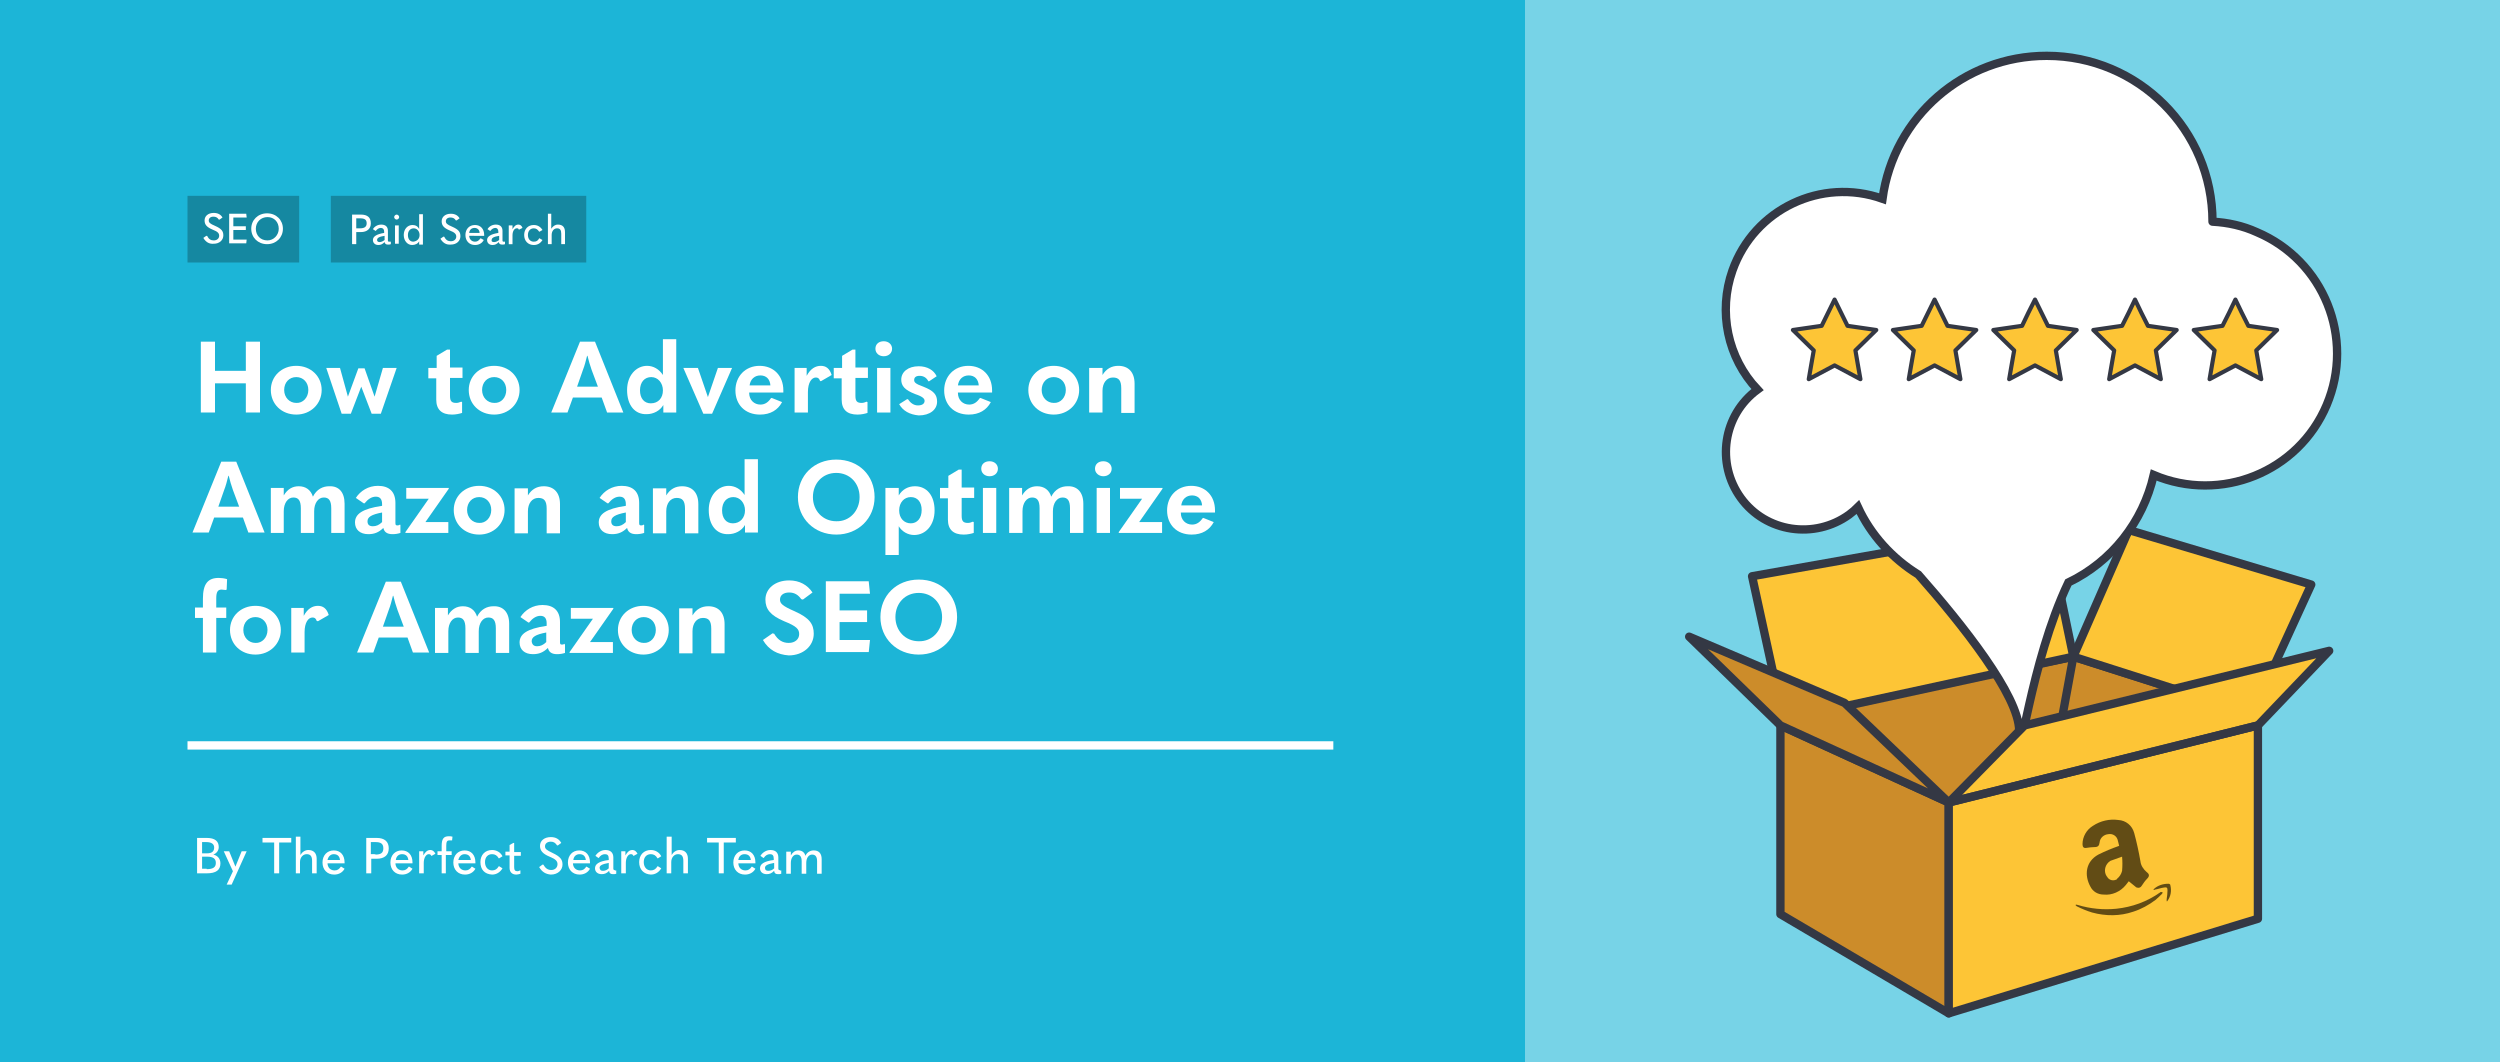<?xml version="1.0" encoding="utf-8"?>
<!-- Generator: Adobe Illustrator 25.2.3, SVG Export Plug-In . SVG Version: 6.00 Build 0)  -->
<svg version="1.1" id="Layer_1" xmlns="http://www.w3.org/2000/svg" xmlns:xlink="http://www.w3.org/1999/xlink" x="0px" y="0px"
	 viewBox="0 0 600 255" style="enable-background:new 0 0 600 255;" xml:space="preserve">
<rect x="0" y="0" width="600" height="255" fill="#333333" stroke="none"/>
<style type="text/css">
	.st0{fill:#77D3E7;}
	.st1{fill:#1CB5D7;}
	.st2{fill:#CC8C2A;}
	.st3{fill:none;stroke:#343844;stroke-width:2;stroke-linecap:round;stroke-linejoin:round;}
	.st4{fill:#FDC536;}
	.st5{fill:#FFFFFF;stroke:#343844;stroke-width:2;stroke-linecap:round;stroke-miterlimit:10;}
	.st6{fill:#FDC536;stroke:#343844;stroke-linecap:round;stroke-linejoin:round;}
	.st7{fill:none;stroke:#FFFFFF;stroke-width:2;stroke-miterlimit:10;}
	.st8{opacity:0.61;enable-background:new    ;}
	.st9{fill:#1588A1;}
	.st10{fill:none;}
	.st11{enable-background:new    ;}
	.st12{fill:#FFFFFF;}
</style>
<rect x="364" class="st0" width="236" height="255"/>
<rect class="st1" width="366" height="255.5"/>
<polygon class="st2" points="442.7,168.7 497.6,157.6 497.6,184.2 464.9,200.3 "/>
<polygon class="st3" points="442.7,168.7 497.6,157.6 497.6,184.2 464.9,200.3 "/>
<polygon class="st2" points="497.6,157.6 533.7,169.1 493.3,181 "/>
<polygon class="st3" points="497.6,157.6 533.7,169.1 493.3,181 "/>
<polygon class="st2" points="427.3,174.1 467.7,192.6 467.7,243.2 427.3,219.4 "/>
<polygon class="st3" points="427.3,174.1 467.7,192.6 467.7,243.2 427.3,219.4 "/>
<polygon class="st4" points="420.5,138.3 491,125.8 497.6,157.6 428,172.7 "/>
<polygon class="st3" points="420.5,138.3 491,125.8 497.6,157.6 428,172.7 "/>
<polygon class="st2" points="405.4,152.8 442.7,168.7 467.7,192.6 427.3,174.1 "/>
<polygon class="st3" points="405.4,152.8 442.7,168.7 467.7,192.6 427.3,174.1 "/>
<polygon class="st4" points="510.9,127.2 554.7,140.3 540.5,171.3 497.6,157.6 "/>
<polygon class="st3" points="510.9,127.2 554.7,140.3 540.5,171.3 497.6,157.6 "/>
<path class="st5" d="M531,53.2L531,53.2c0-22-17.8-39.8-39.8-39.8c-19.9,0-36.7,14.6-39.4,34.3c-14.7-5.2-30.8,2.5-36,17.2
	c-3.5,9.9-1.2,21,6,28.6c-8.3,6.1-10,17.7-4,26s17.7,10,26,4c0.8-0.6,1.5-1.2,2.1-1.8c3.1,6.7,8.2,12.3,14.5,16.2
	c10.5,11.9,24.2,29.1,24.2,37.5c0,11.1,2.5-16.1,11.8-35.6c10.4-5,17.9-14.5,20.5-25.8c16.1,6.8,34.7-0.7,41.5-16.8
	s-0.7-34.7-16.8-41.5C538.3,54.2,534.7,53.4,531,53.2"/>
<polygon class="st4" points="467.7,192.6 541.9,174.1 541.9,220.5 467.7,243.2 "/>
<polygon class="st4" points="467.7,192.6 485.9,174.1 559,156.2 541.9,174.1 "/>
<polygon class="st3" points="467.7,192.6 485.9,174.1 559,156.2 541.9,174.1 "/>
<polygon class="st3" points="467.7,192.6 541.9,174.1 541.9,220.5 467.7,243.2 "/>
<path class="st6" d="M440.3,71.9c1.2,2.5,1.9,3.8,3.1,6.3l6.9,1l-5,4.9c0.5,2.8,0.7,4.2,1.2,6.9l-6.2-3.3l-6.2,3.3
	c0.5-2.8,0.7-4.2,1.2-6.9l-5-4.9l6.9-1L440.3,71.9z"/>
<path class="st6" d="M464.3,71.9l3.1,6.3l6.9,1l-5,4.9c0.5,2.8,0.7,4.2,1.2,6.9l-6.2-3.3l-6.2,3.3c0.5-2.8,0.7-4.2,1.2-6.9l-5-4.9
	l6.9-1L464.3,71.9z"/>
<path class="st6" d="M488.4,71.9l3.1,6.3l6.9,1l-5,4.9c0.5,2.8,0.7,4.2,1.2,6.9l-6.2-3.3l-6.2,3.3c0.5-2.8,0.7-4.2,1.2-6.9l-5-4.9
	l6.9-1C486.5,75.7,487.1,74.4,488.4,71.9z"/>
<path class="st6" d="M512.4,71.9c1.2,2.5,1.8,3.8,3.1,6.3l6.9,1l-5,4.9c0.5,2.8,0.7,4.2,1.2,6.9l-6.2-3.3l-6.2,3.3
	c0.5-2.8,0.7-4.2,1.2-6.9l-5-4.9l6.9-1C510.6,75.7,511.2,74.4,512.4,71.9z"/>
<path class="st6" d="M536.5,71.9c1.2,2.5,1.8,3.8,3.1,6.3l6.9,1l-5,4.9c0.5,2.8,0.7,4.2,1.2,6.9l-6.2-3.3l-6.2,3.3
	c0.5-2.8,0.7-4.2,1.2-6.9l-5-4.9l6.9-1C534.7,75.7,535.3,74.4,536.5,71.9z"/>
<line class="st7" x1="45" y1="178.9" x2="320" y2="178.9"/>
<path class="st8" d="M508.6,203c-0.1-0.4-0.2-0.8-0.3-1.2c-0.2-1.1-1.2-1.8-2.3-1.6c-1.1,0.1-2,0.9-2.1,2c-0.1,0.8-0.4,1.1-1.2,1.1
	c-0.7,0-1.3,0.1-2,0.2c-0.6,0.1-0.9-0.2-0.9-0.9c0-1.8,1-3.5,2.5-4.4c1.8-1.2,4-1.7,6.1-1.4c1.8,0.1,3.3,1.3,3.8,3.1
	c0.6,2.2,1.1,4.5,1.5,6.8c0.1,1,0.7,1.9,1.5,2.6c0.7,0.5,0.7,1,0.1,1.6c-0.5,0.5-0.9,1.1-1.3,1.7c-0.2,0.4-0.7,0.6-1.2,0.4
	c-0.1,0-0.2-0.1-0.3-0.2l-1.6-1.3c-0.2,0.3-0.5,0.6-0.7,0.9c-1.3,1.6-3.3,2.5-5.3,2.3c-1.4,0-2.6-0.7-3.2-1.9
	c-1.5-2.7-1.2-6,1.9-7.7C505.2,204.3,506.9,203.6,508.6,203 M506.5,206.6c-1.3,0.8-1.7,2.5-0.9,3.7l0.1,0.1c0.4,0.8,1.4,1.1,2.2,0.7
	c0.1,0,0.2-0.1,0.2-0.2c0.6-0.5,1-1.1,1.2-1.9c0.1-1.1,0.1-2.3,0-3.4L506.5,206.6z"/>
<path class="st8" d="M498.3,217.1c0.1,0,0.3,0.1,0.4,0.1c3,0.9,6.1,1.2,9.2,0.9c3.8-0.4,7.4-1.7,10.5-3.9l0.1-0.1c0,0,0.3,0,0.5,0
	c0,0.1,0,0.3-0.1,0.4c-0.5,0.5-1,1-1.6,1.5c-1.6,1.2-3.4,2.2-5.3,2.8c-3.2,1.1-6.6,1.1-9.9,0.2c-1.3-0.4-2.5-0.9-3.7-1.5
	c-0.1-0.1-0.2-0.2-0.3-0.3L498.3,217.1"/>
<path class="st8" d="M516.8,213.6c0.1-0.1,0.1-0.2,0.2-0.3c0.9-0.8,2.1-1.2,3.4-1.2c0.2,0,0.5,0.1,0.5,0.4c0.3,1.3,0.1,2.6-0.7,3.7
	c0,0,0,0.1-0.1,0.1H520c0-0.2,0-0.3,0-0.5c0.1-0.7,0.2-1.4,0.2-2.1s-0.2-0.8-0.8-0.7c-0.8,0.1-1.5,0.4-2.2,0.5
	C517.1,213.6,516.9,213.6,516.8,213.6L516.8,213.6"/>
<rect x="79.4" y="47" class="st9" width="61.3" height="16"/>
<rect x="45" y="47" class="st9" width="26.8" height="16"/>
<rect x="46.4" y="81.5" class="st10" width="273.6" height="79"/>
<g class="st11">
	<path class="st12" d="M48.2,82h3.4V89H59V82h3.4v17H59V92h-7.4V99h-3.4V82z"/>
	<path class="st12" d="M65,93.6c0-3.3,2.6-5.8,6.1-5.8c3.5,0,6.1,2.5,6.1,5.8s-2.6,5.9-6.1,5.9C67.6,99.5,65,97,65,93.6z M74,93.6
		c0-1.8-1.2-3.1-2.9-3.1c-1.7,0-2.9,1.3-2.9,3.1s1.3,3.1,2.9,3.1C72.7,96.8,74,95.4,74,93.6z"/>
	<path class="st12" d="M78.3,88.3h3.3l1.9,6.9h0l2.5-6.8h1.5l2.4,6.8h0l2-6.9h3.3l-3.8,11h-2.2l-2.5-6.5h0l-2.5,6.5h-2.2L78.3,88.3z
		"/>
	<path class="st12" d="M110.9,99.1c-0.6,0.2-1.5,0.4-2.4,0.4c-2.5,0-3.8-1.2-3.8-3.6v-5.1h-1.9v-2.5h2v-2.9l2.5-1.5h0.7v4.3h3v2.5
		h-3V95c0,1.3,0.4,1.7,1.5,1.7c0.4,0,0.7-0.1,1.2-0.3l0.2,0.1L110.9,99.1z"/>
	<path class="st12" d="M112.5,93.6c0-3.3,2.6-5.8,6.1-5.8c3.5,0,6.1,2.5,6.1,5.8s-2.6,5.9-6.1,5.9C115.1,99.5,112.5,97,112.5,93.6z
		 M121.5,93.6c0-1.8-1.2-3.1-2.9-3.1c-1.7,0-2.9,1.3-2.9,3.1s1.3,3.1,2.9,3.1C120.3,96.8,121.5,95.4,121.5,93.6z"/>
	<path class="st12" d="M144.4,95.4h-6.9l-1.3,3.6h-3.9l6.9-17h3.6l6.8,17h-3.9L144.4,95.4z M143.5,92.8l-1.5-4
		c-0.4-1.1-0.7-2.2-1-3.4h-0.1c-0.3,1.2-0.6,2.4-1,3.4l-1.4,4H143.5z"/>
	<path class="st12" d="M150.5,93.6c0-3.5,2.2-5.8,4.8-5.8c1.5,0,2.9,0.8,3.8,2.2c0-1,0-2.3,0-3.5v-5.1h3.2V99h-3.1v-1.8
		c-0.8,1.4-2.4,2.2-4,2.2C152.4,99.5,150.5,97.3,150.5,93.6z M159.1,93.7c0-1.8-1.2-3.2-2.8-3.2c-1.6,0-2.7,1.2-2.7,3.2
		c0,1.9,1,3.1,2.6,3.1C158,96.8,159.1,95.5,159.1,93.7z"/>
	<path class="st12" d="M164,88.3h3.5l2.4,7h0l2.4-7h3.4l-4.8,11h-2.1L164,88.3z"/>
	<path class="st12" d="M179.8,94.2v0.1c0,1.7,1.2,2.8,2.7,2.8c1.1,0,1.9-0.6,2.5-1.5l0.2-0.1l2.5,1c-1,1.9-2.8,3-5.3,3
		c-3.6,0-5.9-2.4-5.9-5.8c0-3.4,2.4-5.9,5.8-5.9c3.3,0,5.7,2.3,5.7,5.9c0,0.1,0,0.2,0,0.5H179.8z M179.9,92.5h5
		c-0.1-1.5-1-2.4-2.4-2.4C181.1,90.1,180.1,91,179.9,92.5z"/>
	<path class="st12" d="M190.6,88.3h3v1.9c0.9-1.7,2.1-2.4,3.4-2.4c1.2,0,2.1,0.6,2.6,2.2l-2.6,1.5l-0.2-0.1c-0.2-0.6-0.5-0.8-1-0.8
		c-1,0-1.9,1.2-1.9,3.5V99h-3.2V88.3z"/>
	<path class="st12" d="M208.2,99.1c-0.6,0.2-1.5,0.4-2.4,0.4c-2.5,0-3.8-1.2-3.8-3.6v-5.1h-1.9v-2.5h2v-2.9l2.5-1.5h0.7v4.3h3v2.5
		h-3V95c0,1.3,0.4,1.7,1.5,1.7c0.4,0,0.7-0.1,1.2-0.3l0.2,0.1L208.2,99.1z"/>
	<path class="st12" d="M210.1,83.7c0-1.1,0.8-1.8,2-1.8s2,0.8,2,1.8s-0.8,1.8-2,1.8C210.9,85.5,210.1,84.7,210.1,83.7z M210.5,88.3
		h3.2V99h-3.2V88.3z"/>
	<path class="st12" d="M215.8,97l1.9-1.2l0.2,0c0.6,0.9,1.4,1.5,2.4,1.5c1,0,1.6-0.4,1.6-1.1c0-0.5-0.4-1-2.2-1.6
		c-2.6-1-3.4-2-3.4-3.5c0-1.8,1.6-3.2,4.2-3.2c2,0,3.6,0.9,4.3,2.4l-1.8,1.2l-0.2,0c-0.4-0.8-1.1-1.3-2.1-1.3c-0.9,0-1.3,0.4-1.3,1
		c0,0.5,0.2,0.9,2.2,1.6c2.5,1,3.3,1.9,3.3,3.6c0,1.9-1.7,3.3-4.4,3.3C218.3,99.5,216.7,98.6,215.8,97z"/>
	<path class="st12" d="M229.9,94.2v0.1c0,1.7,1.2,2.8,2.7,2.8c1.1,0,1.9-0.6,2.5-1.5l0.2-0.1l2.5,1c-1,1.9-2.8,3-5.3,3
		c-3.6,0-5.9-2.4-5.9-5.8c0-3.4,2.4-5.9,5.8-5.9c3.3,0,5.7,2.3,5.7,5.9c0,0.1,0,0.2,0,0.5H229.9z M229.9,92.5h5
		c-0.1-1.5-1-2.4-2.4-2.4C231.1,90.1,230.1,91,229.9,92.5z"/>
	<path class="st12" d="M246.8,93.6c0-3.3,2.6-5.8,6.1-5.8c3.5,0,6.1,2.5,6.1,5.8s-2.6,5.9-6.1,5.9C249.4,99.5,246.8,97,246.8,93.6z
		 M255.8,93.6c0-1.8-1.2-3.1-2.9-3.1c-1.7,0-2.9,1.3-2.9,3.1s1.3,3.1,2.9,3.1C254.5,96.8,255.8,95.4,255.8,93.6z"/>
	<path class="st12" d="M264.6,88.3V90c0.9-1.5,2.2-2.2,3.8-2.2c2.4,0,3.9,1.5,3.9,4.3v7h-3.2v-5.9c0-1.9-0.6-2.6-2-2.6
		c-1.5,0-2.5,1.3-2.5,3.2V99h-3.2V88.3H264.6z"/>
</g>
<g class="st11">
	<path class="st12" d="M58.3,124.2h-6.9l-1.3,3.6h-3.9l6.9-17h3.6l6.8,17h-3.9L58.3,124.2z M57.4,121.6l-1.5-4
		c-0.4-1.1-0.7-2.2-1-3.4h-0.1c-0.3,1.2-0.6,2.4-1,3.4l-1.4,4H57.4z"/>
	<path class="st12" d="M82.7,120.9v7h-3.2V122c0-1.9-0.6-2.6-1.8-2.6c-1.3,0-2.3,1.3-2.3,3.3v5.2h-3.2V122c0-1.9-0.6-2.6-1.8-2.6
		c-1.3,0-2.3,1.3-2.3,3.3v5.2H65v-10.8h3.1v1.8c0.9-1.5,2.1-2.2,3.6-2.2c1.7,0,2.9,0.9,3.4,2.5c0.9-1.8,2.4-2.5,3.9-2.5
		C81.3,116.6,82.7,118.1,82.7,120.9z"/>
	<path class="st12" d="M96.1,126v1.9c-0.6,0.2-1.2,0.3-1.9,0.3c-1.4,0-2-0.6-2.2-1.5c-1.1,1.1-2.2,1.5-3.6,1.5c-2,0-3.2-1.1-3.2-2.8
		c0-2,1.7-3.3,6.5-4V121c0-1.2-0.5-1.8-1.5-1.8c-1,0-1.9,0.6-2.7,1.6l-0.2,0l-1.9-1.3c1.1-1.7,3-2.9,5.3-2.9c2.7,0,4.2,1.4,4.2,4.1
		v4.8c0,0.5,0.1,0.6,0.5,0.6c0.1,0,0.3,0,0.6-0.2L96.1,126z M89.5,126.3c0.8,0,1.5-0.3,2.2-1v-2.3c-2.6,0.5-3.5,1.1-3.5,2.1
		C88.2,125.9,88.6,126.3,89.5,126.3z"/>
	<path class="st12" d="M97.5,119.6v-2.5h10.2v0.2l-5.6,8h5.5v2.6H97.3v-0.2l5.6-8H97.5z"/>
	<path class="st12" d="M108.9,122.4c0-3.3,2.6-5.8,6.1-5.8c3.5,0,6.1,2.5,6.1,5.8s-2.6,5.9-6.1,5.9
		C111.5,128.3,108.9,125.8,108.9,122.4z M117.9,122.4c0-1.8-1.2-3.1-2.9-3.1c-1.7,0-2.9,1.3-2.9,3.1s1.3,3.1,2.9,3.1
		C116.6,125.6,117.9,124.2,117.9,122.4z"/>
	<path class="st12" d="M126.7,117.1v1.8c0.9-1.5,2.2-2.2,3.8-2.2c2.4,0,3.9,1.5,3.9,4.3v7h-3.2v-5.9c0-1.9-0.6-2.6-2-2.6
		c-1.5,0-2.5,1.3-2.5,3.2v5.3h-3.2v-10.8H126.7z"/>
	<path class="st12" d="M154.6,126v1.9c-0.6,0.2-1.2,0.3-1.9,0.3c-1.4,0-2-0.6-2.2-1.5c-1.1,1.1-2.2,1.5-3.6,1.5
		c-2,0-3.2-1.1-3.2-2.8c0-2,1.7-3.3,6.5-4V121c0-1.2-0.5-1.8-1.5-1.8c-1,0-1.9,0.6-2.7,1.6l-0.2,0l-1.9-1.3c1.1-1.7,3-2.9,5.3-2.9
		c2.7,0,4.2,1.4,4.2,4.1v4.8c0,0.5,0.1,0.6,0.5,0.6c0.1,0,0.3,0,0.6-0.2L154.6,126z M148,126.3c0.8,0,1.5-0.3,2.2-1v-2.3
		c-2.6,0.5-3.5,1.1-3.5,2.1C146.7,125.9,147.1,126.3,148,126.3z"/>
	<path class="st12" d="M159.9,117.1v1.8c0.9-1.5,2.2-2.2,3.8-2.2c2.4,0,3.9,1.5,3.9,4.3v7h-3.2v-5.9c0-1.9-0.6-2.6-2-2.6
		c-1.5,0-2.5,1.3-2.5,3.2v5.3h-3.2v-10.8H159.9z"/>
	<path class="st12" d="M170.1,122.4c0-3.5,2.2-5.8,4.8-5.8c1.5,0,2.9,0.8,3.8,2.2c0-1,0-2.3,0-3.5v-5.1h3.2v17.6h-3.1v-1.8
		c-0.8,1.4-2.4,2.2-4,2.2C172,128.3,170.1,126.1,170.1,122.4z M178.8,122.5c0-1.8-1.2-3.2-2.8-3.2c-1.6,0-2.7,1.2-2.7,3.2
		c0,1.9,1,3.1,2.6,3.1C177.6,125.6,178.8,124.3,178.8,122.5z"/>
	<path class="st12" d="M191.5,119.3c0-5.1,3.8-9,9.2-9s9.2,3.8,9.2,9c0,5.1-3.9,9-9.2,9C195.4,128.3,191.5,124.4,191.5,119.3z
		 M206.3,119.3c0-3.4-2.4-5.8-5.6-5.8c-3.3,0-5.6,2.5-5.6,5.8c0,3.3,2.4,5.8,5.6,5.8C203.9,125.2,206.3,122.6,206.3,119.3z"/>
	<path class="st12" d="M212.6,117.1h3.1v1.8c0.9-1.5,2.3-2.2,3.9-2.2c2.8,0,4.7,2.2,4.7,5.8c0,3.5-2.1,5.9-4.9,5.9
		c-1.5,0-2.9-0.8-3.7-2.1c0,1,0,2.2,0,3.4v3.5h-3.2V117.1z M221.2,122.4c0-1.9-1-3.1-2.6-3.1s-2.8,1.3-2.8,3.2
		c0,1.9,1.2,3.1,2.8,3.1C220.1,125.6,221.2,124.4,221.2,122.4z"/>
	<path class="st12" d="M233.7,127.9c-0.6,0.2-1.5,0.4-2.4,0.4c-2.5,0-3.8-1.2-3.8-3.6v-5.1h-1.9v-2.5h2v-2.9l2.5-1.5h0.7v4.3h3v2.5
		h-3v4.3c0,1.3,0.4,1.7,1.5,1.7c0.4,0,0.7-0.1,1.2-0.3l0.2,0.1L233.7,127.9z"/>
	<path class="st12" d="M235.5,112.5c0-1.1,0.8-1.8,2-1.8c1.2,0,2,0.8,2,1.8s-0.8,1.8-2,1.8C236.3,114.3,235.5,113.5,235.5,112.5z
		 M235.9,117.1h3.2v10.8h-3.2V117.1z"/>
	<path class="st12" d="M260,120.9v7h-3.2V122c0-1.9-0.6-2.6-1.8-2.6c-1.3,0-2.3,1.3-2.3,3.3v5.2h-3.2V122c0-1.9-0.6-2.6-1.8-2.6
		c-1.3,0-2.3,1.3-2.3,3.3v5.2h-3.2v-10.8h3.1v1.8c0.9-1.5,2.1-2.2,3.6-2.2c1.7,0,2.9,0.9,3.4,2.5c0.9-1.8,2.4-2.5,3.9-2.5
		C258.5,116.6,260,118.1,260,120.9z"/>
	<path class="st12" d="M262.8,112.5c0-1.1,0.8-1.8,2-1.8c1.2,0,2,0.8,2,1.8s-0.8,1.8-2,1.8C263.7,114.3,262.8,113.5,262.8,112.5z
		 M263.2,117.1h3.2v10.8h-3.2V117.1z"/>
	<path class="st12" d="M268.8,119.6v-2.5h10.2v0.2l-5.6,8h5.5v2.6h-10.4v-0.2l5.6-8H268.8z"/>
	<path class="st12" d="M283.4,123v0.1c0,1.7,1.2,2.8,2.7,2.8c1.1,0,1.9-0.6,2.5-1.5l0.2-0.1l2.5,1c-1,1.9-2.8,3-5.3,3
		c-3.6,0-5.9-2.4-5.9-5.8c0-3.4,2.4-5.9,5.8-5.9c3.3,0,5.7,2.3,5.7,5.9c0,0.1,0,0.2,0,0.5H283.4z M283.5,121.3h5
		c-0.1-1.5-1-2.4-2.4-2.4C284.7,118.9,283.7,119.8,283.5,121.3z"/>
</g>
<g class="st11">
	<path class="st12" d="M53.2,141.5c-0.9,0-1.3,0.5-1.3,2.1v2.2h2.4v2.5h-2.4v8.3h-3.2v-8.3h-1.9v-2.5h1.9v-2.1c0-3.6,1.2-5,3.8-5
		c0.6,0,1.4,0.1,2,0.3l-0.1,2.5l-0.2,0.1C53.8,141.6,53.4,141.5,53.2,141.5z"/>
	<path class="st12" d="M55.2,151.2c0-3.3,2.6-5.8,6.1-5.8c3.5,0,6.1,2.5,6.1,5.8s-2.6,5.9-6.1,5.9C57.8,157.1,55.2,154.6,55.2,151.2
		z M64.2,151.2c0-1.8-1.2-3.1-2.9-3.1c-1.7,0-2.9,1.3-2.9,3.1s1.3,3.1,2.9,3.1C62.9,154.4,64.2,153,64.2,151.2z"/>
	<path class="st12" d="M69.9,145.9h3v1.9c0.9-1.7,2.1-2.4,3.4-2.4c1.2,0,2.1,0.6,2.6,2.2l-2.6,1.5L76,149c-0.2-0.6-0.5-0.8-1-0.8
		c-1,0-1.9,1.2-1.9,3.5v4.9h-3.2V145.9z"/>
	<path class="st12" d="M97.8,153h-6.9l-1.3,3.6h-3.9l6.9-17h3.6l6.8,17h-3.9L97.8,153z M96.9,150.4l-1.5-4c-0.4-1.1-0.7-2.2-1-3.4
		h-0.1c-0.3,1.2-0.6,2.4-1,3.4l-1.4,4H96.9z"/>
	<path class="st12" d="M122.2,149.7v7H119v-5.9c0-1.9-0.6-2.6-1.8-2.6c-1.3,0-2.3,1.3-2.3,3.3v5.2h-3.2v-5.9c0-1.9-0.6-2.6-1.8-2.6
		c-1.3,0-2.3,1.3-2.3,3.3v5.2h-3.2v-10.8h3.1v1.8c0.9-1.5,2.1-2.2,3.6-2.2c1.7,0,2.9,0.9,3.4,2.5c0.9-1.8,2.4-2.5,3.9-2.5
		C120.7,145.4,122.2,146.9,122.2,149.7z"/>
	<path class="st12" d="M135.6,154.8v1.9c-0.6,0.2-1.2,0.3-1.9,0.3c-1.4,0-2-0.6-2.2-1.5c-1.1,1.1-2.2,1.5-3.6,1.5
		c-2,0-3.2-1.1-3.2-2.8c0-2,1.7-3.3,6.5-4v-0.6c0-1.2-0.5-1.8-1.5-1.8c-1,0-1.9,0.6-2.7,1.6l-0.2,0l-1.9-1.3c1.1-1.7,3-2.9,5.3-2.9
		c2.7,0,4.2,1.4,4.2,4.1v4.8c0,0.5,0.1,0.6,0.5,0.6c0.1,0,0.3,0,0.6-0.2L135.6,154.8z M128.9,155.1c0.8,0,1.5-0.3,2.2-1v-2.3
		c-2.6,0.5-3.5,1.1-3.5,2.1C127.7,154.7,128.1,155.1,128.9,155.1z"/>
	<path class="st12" d="M137,148.4v-2.5h10.2v0.2l-5.6,8h5.5v2.6h-10.4v-0.2l5.6-8H137z"/>
	<path class="st12" d="M148.3,151.2c0-3.3,2.6-5.8,6.1-5.8c3.5,0,6.1,2.5,6.1,5.8s-2.6,5.9-6.1,5.9
		C151,157.1,148.3,154.6,148.3,151.2z M157.4,151.2c0-1.8-1.2-3.1-2.9-3.1c-1.7,0-2.9,1.3-2.9,3.1s1.3,3.1,2.9,3.1
		C156.1,154.4,157.4,153,157.4,151.2z"/>
	<path class="st12" d="M166.2,145.9v1.8c0.9-1.5,2.2-2.2,3.8-2.2c2.4,0,3.9,1.5,3.9,4.3v7h-3.2v-5.9c0-1.9-0.6-2.6-2-2.6
		c-1.5,0-2.5,1.3-2.5,3.2v5.3h-3.2v-10.8H166.2z"/>
	<path class="st12" d="M183.1,153.6l2.3-1.6l0.4,0.1c0.9,1.5,2,2.2,3.5,2.2c1.5,0,2.5-0.9,2.5-2.1s-0.6-1.9-3.6-3.1
		c-3.3-1.4-4.5-2.9-4.5-5.2c0-2.6,2.3-4.6,5.7-4.6c2.5,0,4.4,1.1,5.6,2.9l-2.3,1.7l-0.4-0.1c-0.7-1-1.6-1.6-2.9-1.6
		c-1.4,0-2.2,0.7-2.2,1.7c0,0.9,0.5,1.5,3.5,2.8c3.6,1.6,4.6,3.1,4.6,5.4c0,2.9-2.5,5.2-6,5.2C186.6,157.1,184.5,156,183.1,153.6z"
		/>
	<path class="st12" d="M208.5,139.6l0.3,2.9h-7.3v4h6.6v2.8h-6.6v4.3h7.3l-0.3,2.9h-10.3v-17H208.5z"/>
	<path class="st12" d="M211.3,148.1c0-5.1,3.8-9,9.2-9s9.2,3.8,9.2,9c0,5.1-3.9,9-9.2,9C215.2,157.1,211.3,153.2,211.3,148.1z
		 M226.1,148.1c0-3.4-2.4-5.8-5.6-5.8c-3.3,0-5.6,2.5-5.6,5.8c0,3.3,2.4,5.8,5.6,5.8C223.7,154,226.1,151.4,226.1,148.1z"/>
</g>
<g class="st11">
	<path class="st12" d="M47.4,201.1h2.2c2,0,2.9,0.8,2.9,2.2c0,0.8-0.5,1.5-1.3,1.8v0c1,0.2,1.7,1,1.7,2.1c0,1.6-1,2.4-3.3,2.4h-2.3
		V201.1z M49.7,204.8c1.2,0,1.7-0.5,1.7-1.4c0-0.8-0.6-1.3-1.9-1.3h-1v2.7H49.7z M49.6,208.6c1.6,0,2.2-0.5,2.2-1.5
		c0-1-0.6-1.5-2.1-1.5h-1.2v2.9H49.6z"/>
	<path class="st12" d="M55.9,209.1l-2.2-4.8H55l1.5,3.7h0l1.5-3.7h1.2l-3.6,8h-1.2L55.9,209.1z"/>
	<path class="st12" d="M63,202.2v-1.1h6.9v1.1H67v7.4h-1.2v-7.4H63z"/>
	<path class="st12" d="M72.1,200.8v2.7v1.7c0.4-0.7,1.1-1.2,1.9-1.2c1.3,0,2,0.8,2,2.1v3.5h-1.1v-3c0-1.1-0.4-1.6-1.3-1.6
		c-0.9,0-1.6,0.8-1.6,1.9v2.7H71v-8.8H72.1z"/>
	<path class="st12" d="M78.6,207.1L78.6,207.1c0,1.1,0.7,1.8,1.7,1.8c0.7,0,1.1-0.3,1.5-0.9l0.1,0l0.8,0.5c-0.5,0.9-1.4,1.4-2.5,1.4
		c-1.7,0-2.8-1.2-2.8-2.9c0-1.7,1.1-2.9,2.7-2.9c1.6,0,2.6,1.1,2.6,2.9c0,0.1,0,0.1,0,0.2H78.6z M78.6,206.4h3
		c-0.1-0.9-0.6-1.4-1.5-1.4C79.4,205,78.8,205.5,78.6,206.4z"/>
	<path class="st12" d="M87.9,201.1h2.5c1.9,0,2.9,0.9,2.9,2.5c0,1.6-1,2.5-2.9,2.5h-1.3v3.5h-1.2V201.1z M90.1,205.1
		c1.3,0,1.9-0.4,1.9-1.5c0-1.1-0.6-1.5-1.9-1.5h-1.1v2.9H90.1z"/>
	<path class="st12" d="M94.9,207.1L94.9,207.1c0,1.1,0.7,1.8,1.7,1.8c0.7,0,1.1-0.3,1.5-0.9l0.1,0l0.8,0.5c-0.5,0.9-1.4,1.4-2.5,1.4
		c-1.7,0-2.8-1.2-2.8-2.9c0-1.7,1.1-2.9,2.7-2.9c1.6,0,2.6,1.1,2.6,2.9c0,0.1,0,0.1,0,0.2H94.9z M95,206.4h3
		c-0.1-0.9-0.6-1.4-1.5-1.4C95.7,205,95.1,205.5,95,206.4z"/>
	<path class="st12" d="M100.6,204.3h1v1c0.5-0.9,1-1.3,1.7-1.3c0.5,0,0.9,0.3,1.2,0.9l-0.9,0.5l-0.1,0c-0.1-0.3-0.3-0.4-0.6-0.4
		c-0.6,0-1.2,0.8-1.2,2.1v2.5h-1.1V204.3z"/>
	<path class="st12" d="M107.8,201.7c-0.5,0-0.7,0.3-0.7,1.3v1.3h1.3v0.9H107v4.4H106v-4.4h-1v-0.9h1V203c0-1.7,0.5-2.3,1.7-2.3
		c0.3,0,0.6,0,0.9,0.1l-0.1,0.9l-0.1,0C108.1,201.7,107.9,201.7,107.8,201.7z"/>
	<path class="st12" d="M110,207.1L110,207.1c0,1.1,0.7,1.8,1.7,1.8c0.7,0,1.1-0.3,1.5-0.9l0.1,0l0.8,0.5c-0.5,0.9-1.4,1.4-2.5,1.4
		c-1.7,0-2.8-1.2-2.8-2.9c0-1.7,1.1-2.9,2.7-2.9c1.6,0,2.6,1.1,2.6,2.9c0,0.1,0,0.1,0,0.2H110z M110,206.4h3
		c-0.1-0.9-0.6-1.4-1.5-1.4C110.8,205,110.2,205.5,110,206.4z"/>
	<path class="st12" d="M115.3,206.9c0-1.7,1.1-2.9,2.8-2.9c1,0,2,0.5,2.5,1.5l-0.8,0.5l-0.1,0c-0.4-0.7-0.9-1-1.6-1
		c-1,0-1.7,0.7-1.7,1.9c0,1.2,0.7,2,1.7,2c0.7,0,1.2-0.3,1.6-1l0.1,0l0.8,0.5c-0.6,1-1.5,1.5-2.5,1.5
		C116.3,209.8,115.3,208.7,115.3,206.9z"/>
	<path class="st12" d="M124.9,209.7c-0.3,0.1-0.7,0.2-1,0.2c-1,0-1.6-0.6-1.6-1.6v-3h-1v-0.9h1v-1.6l0.9-0.5h0.2v2.2h1.6v0.9h-1.6
		v2.7c0,0.7,0.2,1,0.8,1c0.2,0,0.4-0.1,0.6-0.2l0.1,0L124.9,209.7z"/>
	<path class="st12" d="M129.4,208.1l0.8-0.6l0.2,0c0.5,0.9,1.1,1.3,1.9,1.3c0.9,0,1.5-0.6,1.5-1.4c0-0.7-0.4-1.2-1.9-1.8
		c-1.7-0.7-2.3-1.5-2.3-2.6c0-1.2,1-2.1,2.6-2.1c1.2,0,2,0.5,2.5,1.4l-0.8,0.6l-0.2,0c-0.4-0.6-0.8-0.9-1.5-0.9
		c-0.9,0-1.4,0.5-1.4,1.1c0,0.6,0.3,0.9,1.8,1.6c1.9,0.9,2.4,1.6,2.4,2.8c0,1.3-1.1,2.4-2.8,2.4C131,209.8,130.1,209.3,129.4,208.1z
		"/>
	<path class="st12" d="M137.5,207.1L137.5,207.1c0,1.1,0.7,1.8,1.7,1.8c0.7,0,1.1-0.3,1.5-0.9l0.1,0l0.8,0.5
		c-0.5,0.9-1.4,1.4-2.5,1.4c-1.7,0-2.8-1.2-2.8-2.9c0-1.7,1.1-2.9,2.7-2.9c1.6,0,2.6,1.1,2.6,2.9c0,0.1,0,0.1,0,0.2H137.5z
		 M137.6,206.4h3c-0.1-0.9-0.6-1.4-1.5-1.4C138.3,205,137.7,205.5,137.6,206.4z"/>
	<path class="st12" d="M147.9,208.9v0.8c-0.3,0.1-0.5,0.1-0.8,0.1c-0.6,0-0.9-0.3-0.9-0.8c-0.6,0.6-1.1,0.8-1.8,0.8
		c-1,0-1.6-0.6-1.6-1.4c0-1,0.9-1.7,3.3-2v-0.3c0-0.8-0.3-1.1-0.9-1.1c-0.6,0-1.1,0.3-1.5,0.9l-0.1,0l-0.7-0.5
		c0.5-0.8,1.4-1.4,2.4-1.4c1.2,0,1.9,0.6,1.9,1.8v2.7c0,0.2,0.1,0.3,0.3,0.3C147.6,209,147.7,208.9,147.9,208.9L147.9,208.9z
		 M144.7,209c0.5,0,1-0.2,1.4-0.6v-1.3c-1.6,0.3-2.2,0.6-2.2,1.2C144,208.8,144.2,209,144.7,209z"/>
	<path class="st12" d="M149.1,204.3h1v1c0.5-0.9,1-1.3,1.7-1.3c0.5,0,0.9,0.3,1.2,0.9l-0.9,0.5l-0.1,0c-0.1-0.3-0.3-0.4-0.6-0.4
		c-0.6,0-1.2,0.8-1.2,2.1v2.5h-1.1V204.3z"/>
	<path class="st12" d="M153.4,206.9c0-1.7,1.1-2.9,2.8-2.9c1,0,2,0.5,2.5,1.5l-0.8,0.5l-0.1,0c-0.4-0.7-0.9-1-1.6-1
		c-1,0-1.7,0.7-1.7,1.9c0,1.2,0.7,2,1.7,2c0.7,0,1.2-0.3,1.6-1l0.1,0l0.8,0.5c-0.6,1-1.5,1.5-2.5,1.5
		C154.5,209.8,153.4,208.7,153.4,206.9z"/>
	<path class="st12" d="M161.2,200.8v2.7v1.7c0.4-0.7,1.1-1.2,1.9-1.2c1.3,0,2,0.8,2,2.1v3.5h-1.1v-3c0-1.1-0.4-1.6-1.3-1.6
		c-0.9,0-1.6,0.8-1.6,1.9v2.7h-1.1v-8.8H161.2z"/>
	<path class="st12" d="M169.7,202.2v-1.1h6.9v1.1h-2.9v7.4h-1.2v-7.4H169.7z"/>
	<path class="st12" d="M177.2,207.1L177.2,207.1c0,1.1,0.7,1.8,1.7,1.8c0.7,0,1.1-0.3,1.5-0.9l0.1,0l0.8,0.5
		c-0.5,0.9-1.4,1.4-2.5,1.4c-1.7,0-2.8-1.2-2.8-2.9c0-1.7,1.1-2.9,2.7-2.9c1.6,0,2.6,1.1,2.6,2.9c0,0.1,0,0.1,0,0.2H177.2z
		 M177.2,206.4h3c-0.1-0.9-0.6-1.4-1.5-1.4C177.9,205,177.3,205.5,177.2,206.4z"/>
	<path class="st12" d="M187.5,208.9v0.8c-0.3,0.1-0.5,0.1-0.8,0.1c-0.6,0-0.9-0.3-0.9-0.8c-0.6,0.6-1.1,0.8-1.8,0.8
		c-1,0-1.6-0.6-1.6-1.4c0-1,0.9-1.7,3.3-2v-0.3c0-0.8-0.3-1.1-0.9-1.1c-0.6,0-1.1,0.3-1.5,0.9l-0.1,0l-0.7-0.5
		c0.5-0.8,1.4-1.4,2.4-1.4c1.2,0,1.9,0.6,1.9,1.8v2.7c0,0.2,0.1,0.3,0.3,0.3C187.2,209,187.3,208.9,187.5,208.9L187.5,208.9z
		 M184.4,209c0.5,0,1-0.2,1.4-0.6v-1.3c-1.6,0.3-2.2,0.6-2.2,1.2C183.6,208.8,183.9,209,184.4,209z"/>
	<path class="st12" d="M197.2,206.2v3.5h-1.1v-3c0-1.1-0.4-1.6-1.2-1.6c-0.8,0-1.4,0.8-1.4,2v2.6h-1.1v-3c0-1.1-0.4-1.6-1.2-1.6
		c-0.8,0-1.4,0.8-1.4,2v2.6h-1.1v-5.3h1.1v0.9c0.4-0.7,1-1.2,1.8-1.2c0.9,0,1.5,0.5,1.7,1.3c0.4-0.9,1.2-1.3,2-1.3
		C196.5,204.1,197.2,204.8,197.2,206.2z"/>
</g>
<g class="st11">
	<path class="st12" d="M48.8,57.1l0.7-0.5l0.2,0c0.4,0.8,0.9,1.1,1.6,1.1c0.8,0,1.3-0.5,1.3-1.1c0-0.6-0.3-1-1.6-1.5
		c-1.4-0.6-1.9-1.2-1.9-2.2c0-1,0.8-1.8,2.2-1.8c1,0,1.7,0.4,2.1,1.1l-0.7,0.5l-0.2,0c-0.3-0.5-0.7-0.7-1.3-0.7
		c-0.7,0-1.1,0.4-1.1,0.9c0,0.5,0.3,0.8,1.5,1.3c1.6,0.7,2,1.3,2,2.3c0,1.1-0.9,2-2.3,2C50.2,58.6,49.4,58.1,48.8,57.1z"/>
	<path class="st12" d="M59.1,51.3l0.1,0.9h-3.2v2.1h3v0.9h-3v2.3h3.2l-0.1,0.9h-4.1v-7.1H59.1z"/>
	<path class="st12" d="M60.3,54.9c0-2.1,1.6-3.7,3.8-3.7s3.8,1.6,3.8,3.7s-1.6,3.7-3.8,3.7C61.9,58.6,60.3,57,60.3,54.9z M66.9,54.9
		c0-1.6-1.1-2.8-2.7-2.8s-2.8,1.2-2.8,2.8c0,1.6,1.1,2.8,2.8,2.8C65.7,57.7,66.9,56.4,66.9,54.9z"/>
</g>
<g class="st11">
	<path class="st12" d="M84.5,51.5h2.1c1.6,0,2.4,0.7,2.4,2.1c0,1.3-0.9,2.1-2.4,2.1h-1.1v2.9h-1V51.5z M86.4,54.8
		c1.1,0,1.6-0.4,1.6-1.2c0-0.9-0.5-1.2-1.6-1.2h-0.9v2.4H86.4z"/>
	<path class="st12" d="M93.8,58v0.6c-0.2,0.1-0.4,0.1-0.7,0.1c-0.5,0-0.7-0.2-0.8-0.6c-0.5,0.5-0.9,0.7-1.5,0.7
		c-0.8,0-1.3-0.5-1.3-1.2c0-0.8,0.8-1.4,2.7-1.7v-0.3c0-0.6-0.3-0.9-0.8-0.9c-0.5,0-0.9,0.3-1.2,0.7l-0.1,0l-0.6-0.4
		c0.4-0.7,1.2-1.1,2-1.1c1,0,1.6,0.5,1.6,1.5v2.3c0,0.2,0.1,0.3,0.2,0.3C93.5,58,93.6,58,93.8,58L93.8,58z M91.1,58.1
		c0.4,0,0.8-0.2,1.2-0.5v-1c-1.3,0.2-1.8,0.5-1.8,1C90.5,57.9,90.7,58.1,91.1,58.1z"/>
	<path class="st12" d="M94.6,52.1c0-0.3,0.3-0.6,0.6-0.6c0.3,0,0.6,0.3,0.6,0.6c0,0.3-0.3,0.6-0.6,0.6S94.6,52.4,94.6,52.1z
		 M94.8,54.1h0.9v4.4h-0.9V54.1z"/>
	<path class="st12" d="M96.9,56.4c0-1.4,0.9-2.4,2.1-2.4c0.7,0,1.3,0.3,1.6,1c0-0.5,0-1,0-1.4v-2.2h0.9v7.3h-0.9v-0.8
		c-0.3,0.6-1,0.9-1.7,0.9C97.8,58.8,96.9,57.8,96.9,56.4z M100.7,56.4c0-0.9-0.6-1.6-1.4-1.6c-0.8,0-1.4,0.6-1.4,1.6
		c0,1,0.5,1.6,1.3,1.6C100.1,57.9,100.7,57.3,100.7,56.4z"/>
	<path class="st12" d="M105.7,57.3l0.7-0.5l0.2,0c0.4,0.8,0.9,1.1,1.6,1.1c0.8,0,1.3-0.5,1.3-1.1c0-0.6-0.3-1-1.6-1.5
		c-1.4-0.6-1.9-1.2-1.9-2.2c0-1,0.8-1.8,2.2-1.8c1,0,1.7,0.4,2.1,1.1l-0.7,0.5l-0.2,0c-0.3-0.5-0.7-0.7-1.3-0.7
		c-0.7,0-1.1,0.4-1.1,0.9c0,0.5,0.3,0.8,1.5,1.3c1.6,0.7,2,1.3,2,2.3c0,1.1-0.9,2-2.3,2C107.1,58.8,106.3,58.3,105.7,57.3z"/>
	<path class="st12" d="M112.6,56.5L112.6,56.5c0,0.9,0.6,1.5,1.4,1.5c0.5,0,0.9-0.2,1.3-0.8l0.1,0l0.7,0.4c-0.4,0.8-1.2,1.2-2.1,1.2
		c-1.4,0-2.3-1-2.3-2.4c0-1.4,0.9-2.4,2.3-2.4c1.3,0,2.2,0.9,2.2,2.4c0,0.1,0,0.1,0,0.2H112.6z M112.6,55.9h2.5
		c0-0.7-0.5-1.2-1.2-1.2C113.2,54.7,112.7,55.1,112.6,55.9z"/>
	<path class="st12" d="M121.2,58v0.6c-0.2,0.1-0.4,0.1-0.7,0.1c-0.5,0-0.7-0.2-0.8-0.6c-0.5,0.5-0.9,0.7-1.5,0.7
		c-0.8,0-1.3-0.5-1.3-1.2c0-0.8,0.8-1.4,2.7-1.7v-0.3c0-0.6-0.3-0.9-0.7-0.9c-0.5,0-0.9,0.3-1.2,0.7l-0.1,0l-0.6-0.4
		c0.4-0.7,1.2-1.1,2-1.1c1,0,1.6,0.5,1.6,1.5v2.3c0,0.2,0.1,0.3,0.2,0.3C120.9,58,121,58,121.2,58L121.2,58z M118.6,58.1
		c0.4,0,0.8-0.2,1.2-0.5v-1c-1.3,0.2-1.8,0.5-1.8,1C117.9,57.9,118.1,58.1,118.6,58.1z"/>
	<path class="st12" d="M122.2,54.1h0.8V55c0.4-0.7,0.8-1.1,1.4-1.1c0.4,0,0.8,0.2,1,0.8l-0.8,0.4l-0.1,0c-0.1-0.3-0.2-0.3-0.5-0.3
		c-0.5,0-1,0.6-1,1.7v2.1h-0.9V54.1z"/>
	<path class="st12" d="M125.8,56.4c0-1.4,0.9-2.4,2.3-2.4c0.9,0,1.6,0.4,2.1,1.2l-0.7,0.4l-0.1,0c-0.4-0.6-0.8-0.8-1.3-0.8
		c-0.8,0-1.4,0.6-1.4,1.6c0,1,0.6,1.6,1.4,1.6c0.6,0,1-0.2,1.3-0.8l0.1,0l0.7,0.4c-0.5,0.8-1.2,1.2-2.1,1.2
		C126.7,58.8,125.8,57.8,125.8,56.4z"/>
	<path class="st12" d="M132.3,51.3v2.2v1.4c0.4-0.6,0.9-1,1.6-1c1.1,0,1.7,0.6,1.7,1.8v2.9h-0.9v-2.5c0-0.9-0.3-1.3-1-1.3
		c-0.8,0-1.3,0.7-1.3,1.6v2.2h-0.9v-7.3H132.3z"/>
</g>
</svg>
